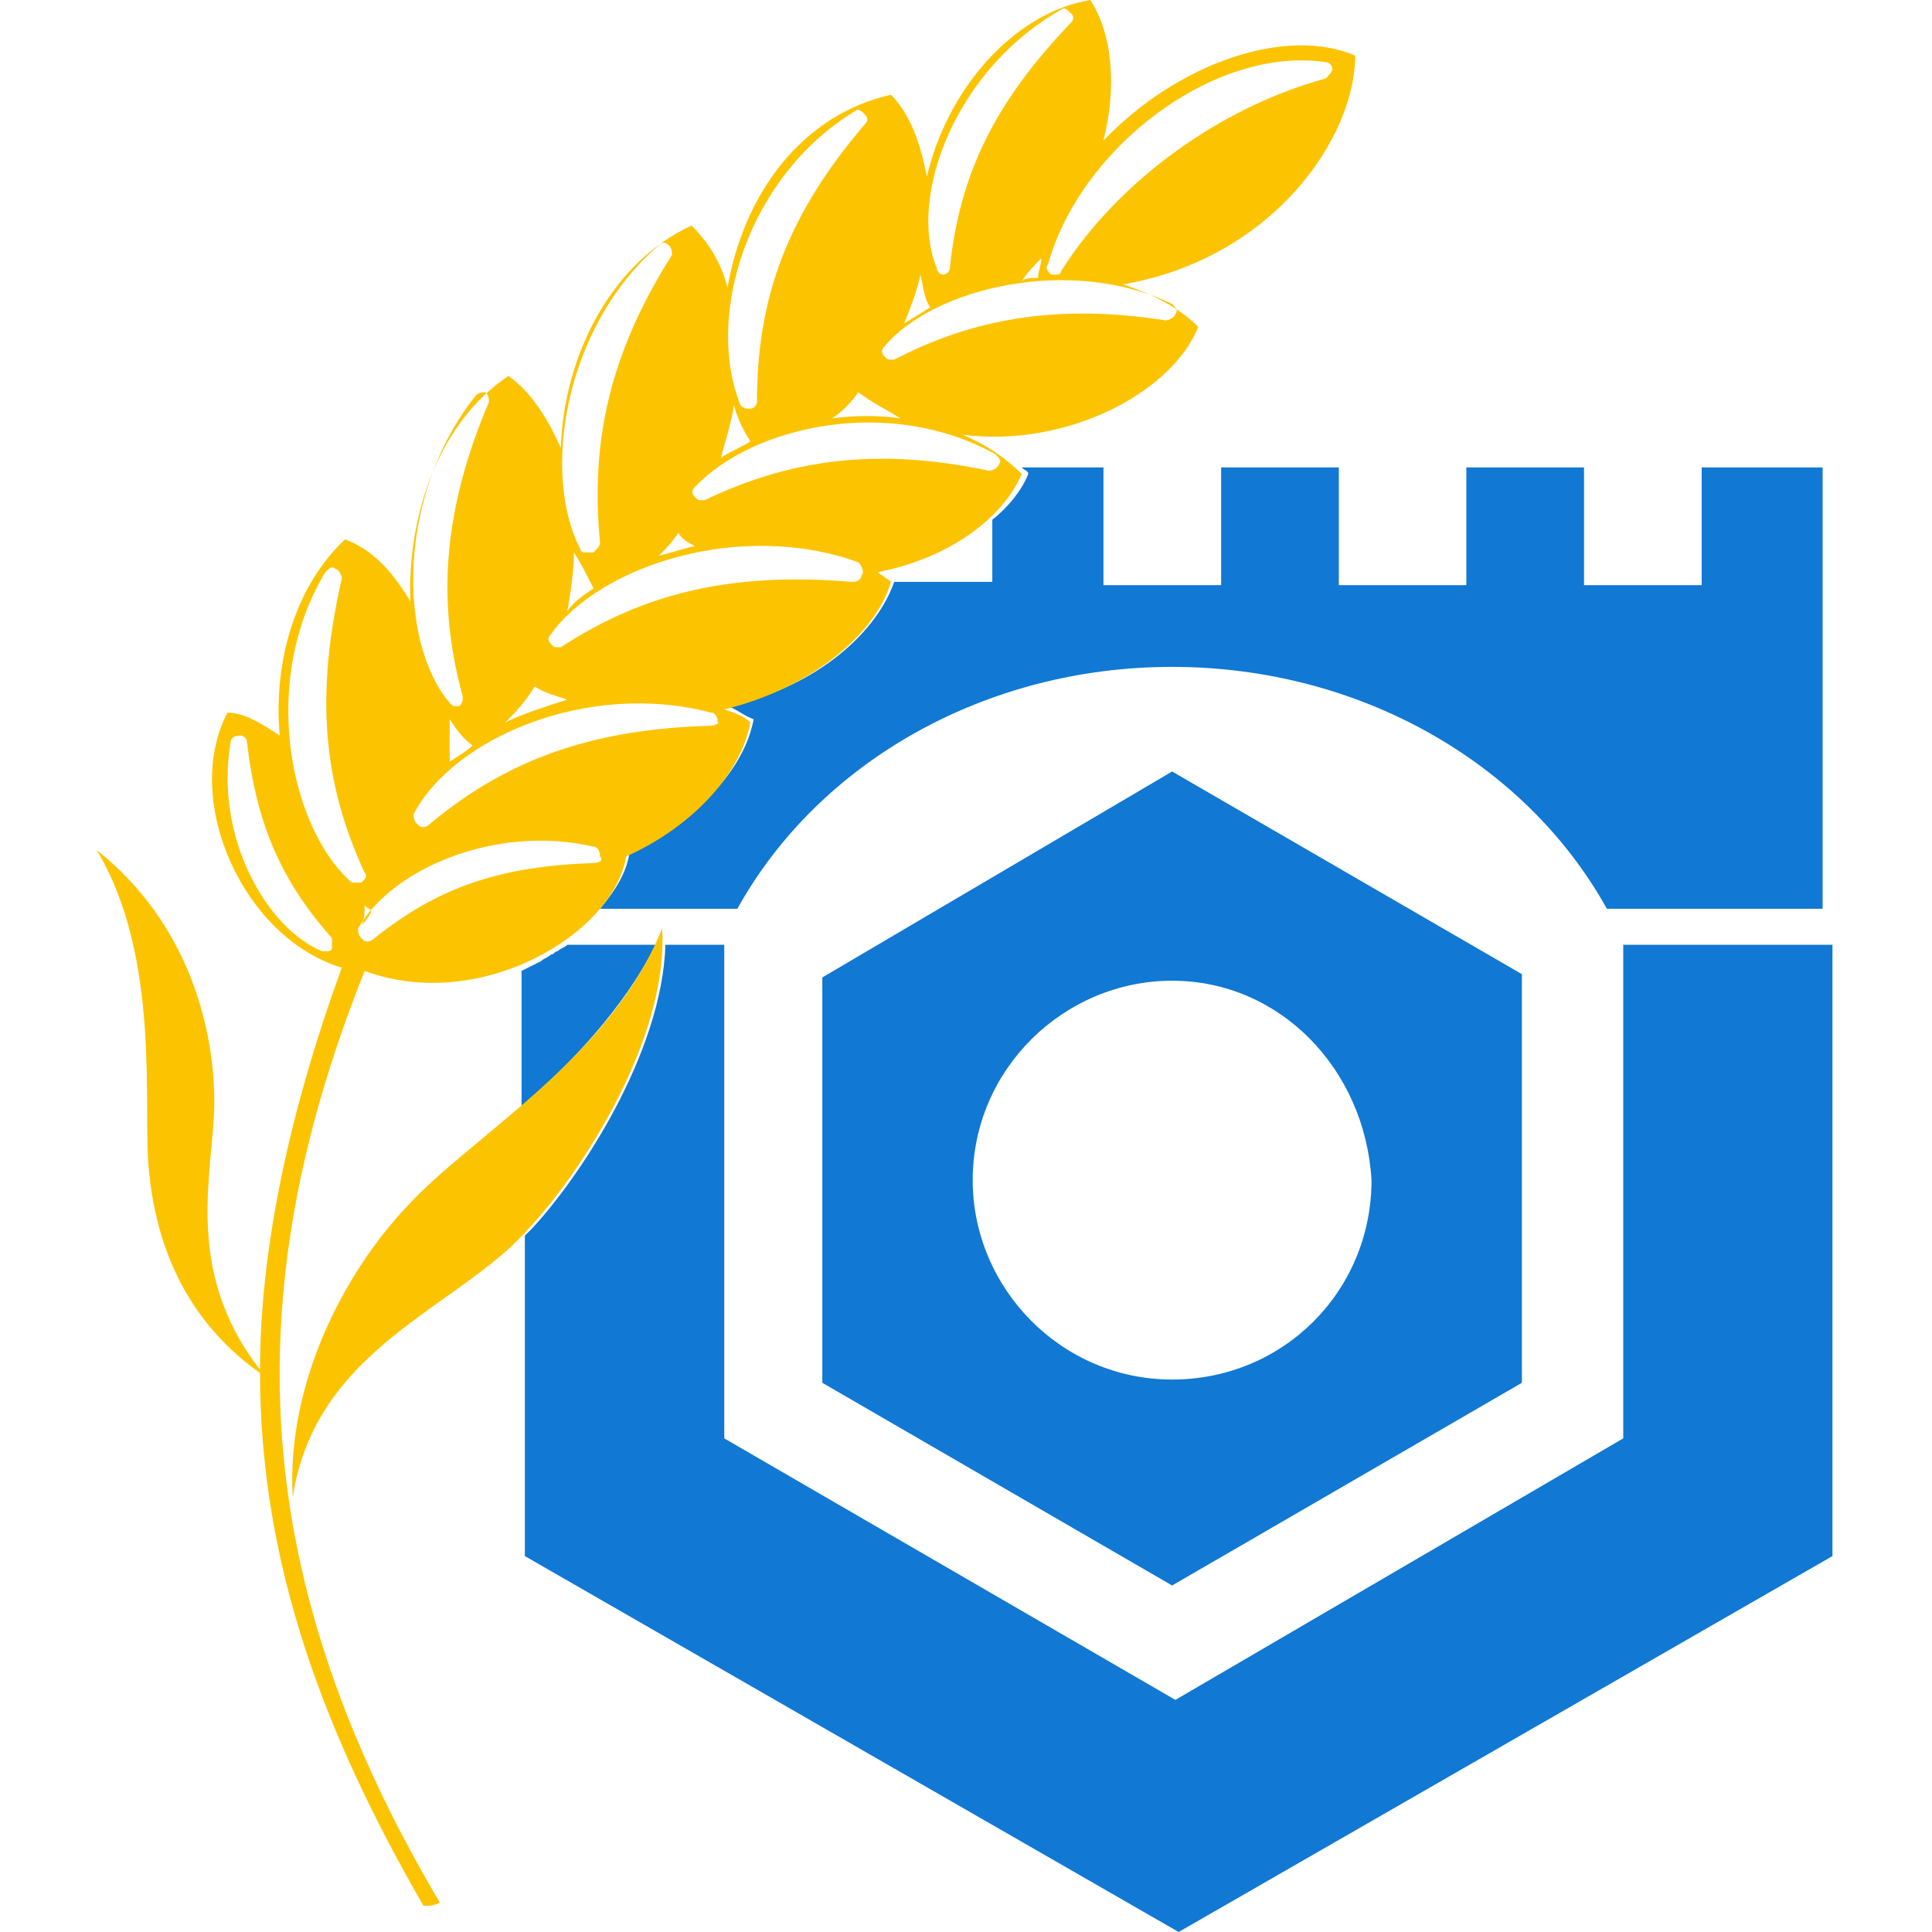 <svg width="120" height="120" viewBox="0 0 108 120" fill="none" xmlns="http://www.w3.org/2000/svg">
<path fill-rule="evenodd" clip-rule="evenodd" d="M66.802 47.919L88.528 60.508V85.888L66.802 98.477L45.076 85.888V60.711L66.802 47.919ZM66.802 60.914C60.101 60.914 54.416 66.396 54.416 73.3C54.416 80 59.898 85.686 66.802 85.686C73.705 85.686 79.188 80.203 79.188 73.3C78.781 66.396 73.502 60.914 66.802 60.914Z" fill="#1178D3"/>
<path fill-rule="evenodd" clip-rule="evenodd" d="M99.695 29.035V36.345H92.386V29.035H85.076V36.345H77.157V29.035H69.847V36.345H62.538V29.035H57.462C57.665 29.238 57.868 29.238 57.868 29.441C57.462 30.456 56.65 31.472 55.634 32.284V36.142H49.543C48.325 39.593 44.264 42.842 39.188 43.858C39.797 44.06 40.203 44.467 40.812 44.67C40.203 47.918 37.157 50.964 33.096 52.995C32.893 54.213 32.284 55.228 31.269 56.446H39.797C44.873 47.309 55.228 41.421 66.802 41.421C78.375 41.421 88.731 47.309 93.807 56.446H107.208V29.035H99.695Z" fill="#1178D3"/>
<path fill-rule="evenodd" clip-rule="evenodd" d="M34.721 58.68H29.239C29.036 58.883 28.832 58.883 28.63 59.086C28.427 59.086 28.427 59.289 28.223 59.289C28.02 59.492 27.817 59.492 27.614 59.695C27.208 59.898 26.802 60.102 26.396 60.304V68.832C29.442 65.99 32.69 62.741 34.721 58.68Z" fill="#1178D3"/>
<path fill-rule="evenodd" clip-rule="evenodd" d="M94.823 58.68V89.34L67.005 105.584L38.985 89.34V58.68H35.33C35.127 65.381 30.051 73.096 27.005 76.345C26.802 76.548 26.802 76.548 26.599 76.751V96.65L67.208 120L107.817 96.65V58.68H94.823Z" fill="#1178D3"/>
<path d="M78.173 3.452C73.909 1.624 67.208 3.858 62.538 8.731C63.35 5.482 63.147 2.233 61.726 0C56.853 0.812 52.792 5.685 51.574 10.964C51.167 8.934 50.558 7.107 49.34 5.888C43.858 7.107 40.203 11.98 39.188 17.868C38.782 16.244 37.969 15.025 36.954 14.01C32.081 16.244 29.035 21.929 28.832 27.817C28.02 25.99 27.005 24.366 25.584 23.35C21.32 26.193 19.289 31.878 19.492 37.36C18.274 35.33 17.056 34.112 15.431 33.502C12.386 36.345 10.964 41.015 11.371 45.685C10.152 44.873 9.137 44.264 8.122 44.264C5.279 49.746 9.137 58.274 15.228 60.102C11.98 69.035 10.152 77.563 10.152 85.076C5.279 78.782 7.31 72.69 7.31 68.426C7.31 64.162 5.888 57.462 0 52.792C4.061 59.492 2.843 69.035 3.249 72.69C3.655 76.954 5.279 81.827 10.152 85.279C10.152 97.259 14.213 107.817 20.305 118.376C20.711 118.376 20.914 118.376 21.32 118.173C9.543 98.274 8.528 80.609 16.65 60.305C23.756 62.944 32.081 58.071 32.893 53.198C36.954 51.371 40 48.122 40.609 44.873C40.203 44.467 39.594 44.264 38.985 44.061C44.061 42.843 48.325 39.594 49.34 36.142C49.137 35.939 48.731 35.736 48.528 35.533C52.792 34.721 56.244 32.284 57.462 29.442C56.447 28.426 55.228 27.614 53.807 27.005C60.305 27.817 66.802 24.366 68.426 20.305C67.208 19.086 65.584 18.274 63.756 17.665C73.097 16.041 78.173 8.528 78.173 3.452ZM59.898 0.609C60.102 0.406 60.305 0.609 60.508 0.812C60.711 1.015 60.711 1.218 60.508 1.421C55.838 6.294 53.604 10.761 52.995 16.65C52.995 16.853 52.792 17.056 52.589 17.056C52.386 17.056 52.183 16.853 52.183 16.65C50.355 12.183 53.401 4.264 59.898 0.609ZM58.68 16.041C58.68 16.447 58.477 16.853 58.477 17.259C58.071 17.259 57.665 17.259 57.462 17.462C57.868 16.853 58.274 16.447 58.68 16.041ZM51.167 17.056C51.371 17.868 51.371 18.477 51.777 19.086C51.167 19.492 50.761 19.695 50.152 20.102C50.558 19.086 50.965 18.071 51.167 17.056ZM47.107 6.904C47.31 6.701 47.513 6.904 47.716 7.107C47.919 7.31 47.919 7.513 47.716 7.716C43.046 13.198 41.015 18.274 41.015 24.975C41.015 25.178 40.812 25.381 40.609 25.381C40.609 25.381 40.609 25.381 40.406 25.381C40.203 25.381 40 25.178 40 25.178C37.767 19.695 40.406 10.964 47.107 6.904ZM49.949 25.99C48.528 25.787 47.107 25.787 45.685 25.99C46.294 25.584 46.904 24.975 47.31 24.366C48.122 24.975 48.934 25.381 49.949 25.99ZM39.594 25.178C39.797 25.99 40.203 26.802 40.609 27.411C40 27.817 39.391 28.02 38.782 28.426C38.985 27.614 39.391 26.396 39.594 25.178ZM37.157 33.909C36.345 34.112 35.736 34.315 34.924 34.518C35.33 34.112 35.736 33.706 36.142 33.096C36.345 33.502 36.751 33.706 37.157 33.909ZM34.924 15.228C35.127 15.025 35.33 15.025 35.533 15.228C35.736 15.431 35.736 15.634 35.736 15.838C31.878 21.929 30.66 27.411 31.269 33.706C31.269 33.909 31.066 34.112 30.863 34.315H30.457C30.254 34.315 30.051 34.315 30.051 34.112C27.614 29.442 29.035 20.305 34.924 15.228ZM30.863 36.548C30.254 36.954 29.645 37.36 29.239 37.969C29.442 36.751 29.645 35.533 29.645 34.315C30.051 34.924 30.457 35.736 30.863 36.548ZM27.208 42.64C27.817 43.046 28.629 43.249 29.239 43.452C28.02 43.858 26.599 44.264 25.381 44.873C25.99 44.264 26.599 43.655 27.208 42.64ZM23.553 24.569C23.756 24.366 23.959 24.366 24.162 24.366C24.366 24.569 24.366 24.772 24.366 24.975C21.523 31.675 21.117 37.36 22.741 43.249C22.741 43.452 22.741 43.655 22.538 43.858H22.335C22.132 43.858 22.132 43.858 21.929 43.655C18.68 39.797 18.68 30.66 23.553 24.569ZM21.929 44.67C22.335 45.279 22.741 45.888 23.35 46.294C22.944 46.7 22.538 46.904 21.929 47.31C21.929 46.498 21.929 45.685 21.929 44.67ZM14.619 58.883C14.619 59.086 14.416 59.086 14.213 59.086H14.01C10.558 57.665 7.31 51.98 8.325 46.091C8.325 45.888 8.528 45.685 8.934 45.685C9.137 45.685 9.34 45.888 9.34 46.091C9.949 51.371 11.574 54.822 14.619 58.274C14.619 58.274 14.619 58.68 14.619 58.883ZM16.041 54.822C15.838 54.822 15.838 54.822 15.634 54.619C11.98 51.167 10.152 42.233 14.213 35.533C14.416 35.33 14.619 35.127 14.822 35.33C15.025 35.33 15.228 35.736 15.228 35.939C13.604 43.046 14.01 48.528 16.65 54.213C16.853 54.416 16.65 54.619 16.447 54.822C16.244 54.822 16.244 54.822 16.041 54.822ZM16.65 56.244C16.853 56.447 17.056 56.447 17.056 56.65C16.853 57.056 16.65 57.259 16.447 57.462C16.65 57.056 16.65 56.65 16.65 56.244ZM30.863 53.604C25.178 53.807 21.32 55.025 17.259 58.274C17.259 58.274 17.056 58.477 16.853 58.477C16.65 58.477 16.65 58.477 16.447 58.274C16.244 58.071 16.244 57.868 16.244 57.665C18.274 54.01 24.772 51.167 30.863 52.589C31.066 52.589 31.269 52.792 31.269 53.198C31.472 53.401 31.269 53.604 30.863 53.604ZM38.173 45.076C30.863 45.279 25.584 47.107 20.711 51.167C20.711 51.167 20.508 51.371 20.305 51.371C20.102 51.371 20.102 51.371 19.898 51.167C19.695 50.965 19.695 50.761 19.695 50.558C22.132 45.888 30.457 42.233 38.173 44.264C38.376 44.264 38.579 44.467 38.579 44.873C38.782 44.873 38.376 45.076 38.173 45.076ZM47.513 35.736C47.513 35.939 47.31 36.142 46.904 36.142C39.594 35.533 34.112 36.751 28.832 40.203H28.629C28.426 40.203 28.426 40.203 28.223 40C28.02 39.797 28.02 39.594 28.223 39.391C31.269 35.127 40 32.284 47.31 34.924C47.513 35.127 47.716 35.533 47.513 35.736ZM55.838 28.223C56.041 28.426 56.244 28.629 56.041 28.832C56.041 29.035 55.635 29.239 55.431 29.239C48.731 27.817 43.249 28.426 37.767 31.066H37.563C37.36 31.066 37.36 31.066 37.157 30.863C36.954 30.66 36.954 30.457 37.157 30.254C40.812 26.396 49.34 24.569 55.838 28.223ZM66.802 18.883C67.005 19.086 67.208 19.289 67.005 19.492C67.005 19.695 66.599 19.898 66.396 19.898C59.898 18.883 54.619 19.695 49.543 22.335H49.34C49.137 22.335 49.137 22.335 48.934 22.132C48.731 21.929 48.731 21.726 48.934 21.523C51.98 17.868 60.508 15.838 66.802 18.883ZM59.898 16.853C59.898 17.056 59.695 17.056 59.492 17.056H59.289C59.086 16.853 58.883 16.65 59.086 16.447C61.117 9.137 69.442 2.843 76.345 3.858C76.548 3.858 76.751 4.061 76.751 4.264C76.751 4.467 76.548 4.67 76.345 4.873C69.645 6.701 63.35 11.371 59.898 16.853Z" fill="#FCC400"/>
<path d="M19.29 74.923C15.432 78.984 11.777 85.888 12.183 92.995C13.604 83.654 22.538 81.218 26.802 76.345C30.051 72.893 35.533 64.568 35.127 57.665C31.878 65.786 23.148 70.659 19.29 74.923Z" fill="#FCC400"/>
</svg>

